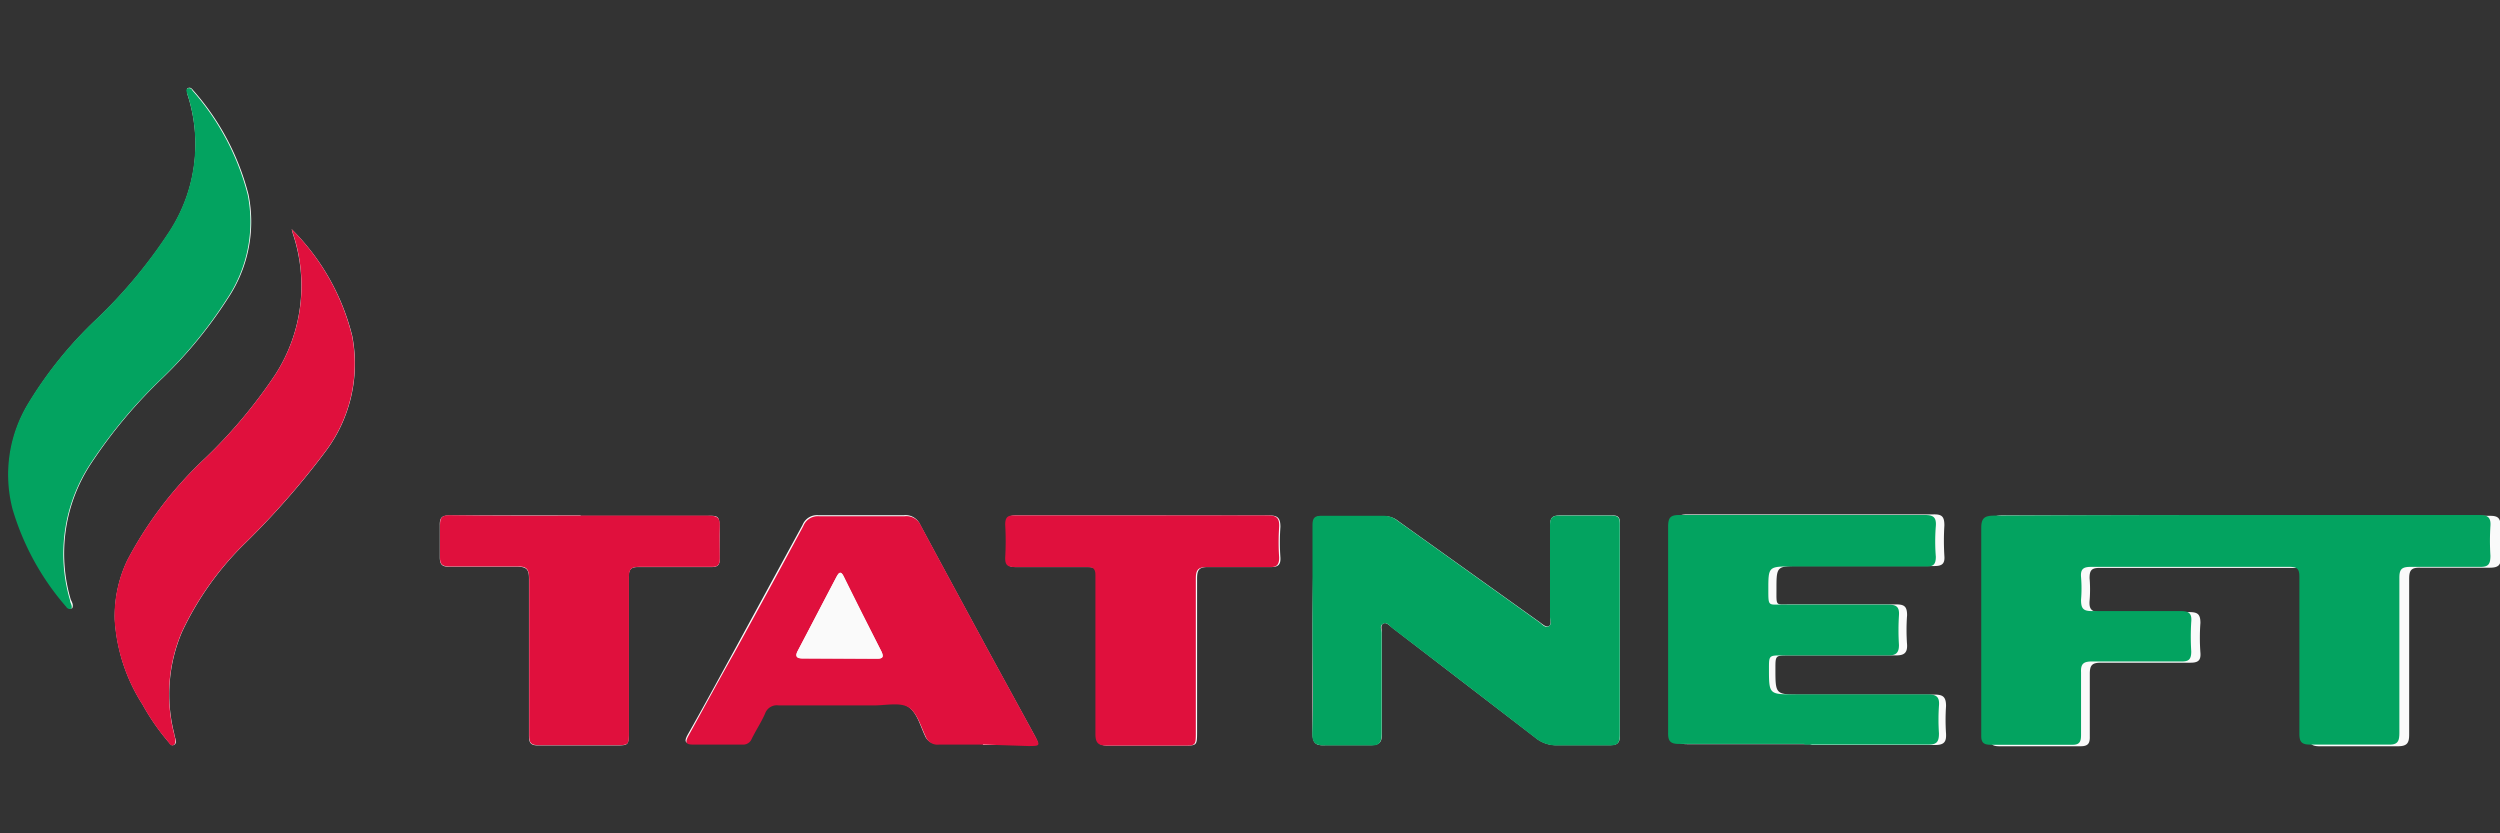 <svg id="Слой_1" data-name="Слой 1" xmlns="http://www.w3.org/2000/svg" viewBox="0 0 120 40"><rect x="0" y="0" width="120" height="40" fill="#333333" stroke="none"/><defs><style>.cls-1{fill:#fafafa;}.cls-2{fill:#03a360;}.cls-3{fill:#e0103d;}</style></defs><title>TATNEFT</title><path class="cls-1" d="M107.79,24.74c-3.89,0-7.78,0-11.67,0-.48,0-.62.13-.62.61,0,3.32,0,6.65,0,10,0,.36.11.47.47.47q1.95,0,3.9,0c.37,0,.45-.15.44-.48,0-1,0-2,0-3,0-.43.13-.53.54-.53,1.43,0,2.86,0,4.29,0,.36,0,.51-.1.48-.48a9.75,9.75,0,0,1,0-1.43c0-.44-.15-.52-.55-.52-1.41,0-2.83,0-4.24,0-.44,0-.56-.14-.53-.54a6.61,6.61,0,0,0,0-1.09c0-.38.1-.49.48-.49h9.57c.38,0,.47.11.47.48,0,2.52,0,5,0,7.55,0,.38.1.53.51.53,1.25,0,2.51,0,3.76,0,.46,0,.55-.16.55-.57,0-2.49,0-5,0-7.46,0-.42.1-.55.53-.54,1.11,0,2.22,0,3.33,0,.43,0,.56-.13.53-.54a9.62,9.62,0,0,1,0-1.42c0-.42-.12-.54-.54-.53ZM63,30.23c0,1.65,0,3.3,0,4.94,0,.5.15.63.62.6.71,0,1.43,0,2.14,0,.44,0,.58-.12.57-.56,0-1.61,0-3.23,0-4.84,0-.15-.08-.36.07-.44s.31.11.44.21l6.85,5.26a1.58,1.58,0,0,0,1.08.37c.83,0,1.65,0,2.48,0,.39,0,.51-.1.51-.51q0-5.05,0-10.12c0-.32-.09-.41-.4-.4-.82,0-1.65,0-2.47,0-.39,0-.49.12-.48.49,0,1.46,0,2.91,0,4.37,0,.15.07.37-.06.45s-.31-.09-.45-.19L67.1,25a1,1,0,0,0-.66-.22c-1,0-2,0-2.95,0-.37,0-.46.12-.45.47C63.05,26.88,63,28.56,63,30.23Zm23.88,5.53h0c2,0,4,0,6,0,.43,0,.55-.14.53-.54a9.84,9.84,0,0,1,0-1.33c0-.46-.16-.55-.57-.55-2.13,0-4.26,0-6.38,0-1.24,0-1.24,0-1.24-1.24,0-.64,0-.64.64-.64H91c.36,0,.56-.09.54-.51a9.62,9.62,0,0,1,0-1.42c0-.44-.15-.52-.55-.52-1.66,0-3.33,0-5,0-.77,0-.72.12-.72-.7,0-1.14,0-1.14,1.15-1.14h6.42c.36,0,.52-.09.49-.48a12,12,0,0,1,0-1.47c0-.42-.11-.54-.53-.53-3.93,0-7.87,0-11.8,0-.43,0-.56.11-.56.56q0,5,0,9.93c0,.42.13.54.54.54,2,0,4,0,6,0Zm-39.7,0h2.14c.57,0,.58,0,.32-.49l-2.23-4.08c-1.08-2-2.17-4-3.24-6a.76.76,0,0,0-.79-.46c-1.36,0-2.73,0-4.09,0a.75.75,0,0,0-.77.47c-1.09,2-2.21,4.06-3.31,6.08-.74,1.35-1.47,2.7-2.21,4-.13.25-.17.41.21.41h2.38a.44.44,0,0,0,.45-.27c.2-.41.46-.8.64-1.21a.6.6,0,0,1,.66-.4c1.5,0,3,0,4.52,0,.58,0,1.27-.21,1.72.1s.58.91.82,1.41a.6.6,0,0,0,.64.37c.71,0,1.42,0,2.14,0ZM14,11l.06.23A7.86,7.86,0,0,1,13.2,18a24,24,0,0,1-3.36,4A18.46,18.46,0,0,0,6.11,26.9a6.25,6.25,0,0,0-.6,2.85,8.5,8.5,0,0,0,1.33,4.06,10.88,10.88,0,0,0,1.27,1.83c.06.07.12.17.23.12s.13-.16.09-.28a1.28,1.28,0,0,1-.07-.28,7.61,7.61,0,0,1,.38-4.87,14.68,14.68,0,0,1,2.9-4.13,38.24,38.24,0,0,0,3.95-4.48,7,7,0,0,0,1.32-5.59A10.93,10.93,0,0,0,14,11ZM9,4.23s-.05.06,0,.08A1,1,0,0,0,9,4.54a7.69,7.69,0,0,1-.86,6.58,23.69,23.69,0,0,1-3.52,4.22,19.26,19.26,0,0,0-3.23,4,6.58,6.58,0,0,0-.75,5.07,12.52,12.52,0,0,0,2.58,4.7.19.19,0,0,0,.25.08c.06-.14,0-.27-.07-.4a7.85,7.85,0,0,1,1-6.58,23.67,23.67,0,0,1,3.44-4.1,21.11,21.11,0,0,0,3.09-3.77,6.62,6.62,0,0,0,1-5,12.06,12.06,0,0,0-2.65-5c-.06-.07-.12-.16-.24-.12ZM54.86,24.74h0c-2,0-4.07,0-6.1,0-.36,0-.46.11-.45.45a13.7,13.7,0,0,1,0,1.57c0,.36.11.46.46.46,1.15,0,2.29,0,3.43,0,.27,0,.44,0,.44.38,0,2.55,0,5.09,0,7.64,0,.43.15.55.55.55,1.21,0,2.42,0,3.62,0,.64,0,.65,0,.65-.66,0-2.45,0-4.91,0-7.36,0-.41.1-.56.53-.55,1,0,2,0,3,0,.34,0,.49-.09.47-.46a10.3,10.3,0,0,1,0-1.47c0-.43-.13-.55-.54-.55C58.89,24.75,56.87,24.74,54.86,24.74Zm-27,0c-2.1,0-4.19,0-6.28,0-.36,0-.48.1-.47.46,0,.52,0,1,0,1.56,0,.34.12.45.44.44,1.08,0,2.16,0,3.24,0,.49,0,.61.13.6.61,0,2.5,0,5,0,7.5,0,.37.09.48.48.47,1.22,0,2.44,0,3.66,0,.65,0,.65,0,.65-.66,0-2.47,0-4.94,0-7.41,0-.37.09-.5.48-.49,1.15,0,2.31,0,3.47,0,.31,0,.43-.09.41-.4,0-.51,0-1,0-1.52s-.09-.55-.53-.54c-2,0-4.09,0-6.13,0Z"/><path class="cls-2" d="M107.41,24.72H119c.41,0,.57.11.54.53a11.21,11.21,0,0,0,0,1.42c0,.41-.09.55-.52.54-1.11,0-2.21,0-3.32,0-.43,0-.53.12-.53.53,0,2.48,0,5,0,7.43,0,.42-.08.59-.54.57-1.25,0-2.5,0-3.75,0-.41,0-.51-.14-.51-.52,0-2.51,0-5,0-7.53,0-.37-.09-.48-.47-.48q-4.77,0-9.53,0c-.38,0-.51.12-.48.49a6.61,6.61,0,0,1,0,1.09c0,.4.09.55.53.54,1.4,0,2.81,0,4.22,0,.4,0,.58.08.54.52a11.21,11.21,0,0,0,0,1.42c0,.38-.12.49-.48.48-1.43,0-2.85,0-4.27,0-.41,0-.56.1-.54.52,0,1,0,2,0,3,0,.34-.07.49-.44.48-1.3,0-2.6,0-3.89,0-.35,0-.47-.11-.46-.46,0-3.31,0-6.63,0-9.94,0-.48.15-.6.63-.6C99.66,24.73,103.53,24.72,107.41,24.72Z"/><path class="cls-2" d="M63,30.23c0-1.67,0-3.35,0-5,0-.35.08-.48.45-.47,1,0,2,0,2.95,0a1,1,0,0,1,.66.22l6.83,4.89c.14.1.28.29.45.19s.06-.3.06-.45c0-1.46,0-2.91,0-4.37,0-.37.09-.5.48-.49.82,0,1.65,0,2.47,0,.31,0,.4.08.4.4q0,5.07,0,10.12c0,.41-.12.52-.51.51-.83,0-1.65,0-2.48,0a1.58,1.58,0,0,1-1.08-.37q-3.42-2.64-6.85-5.26c-.13-.1-.25-.31-.44-.21s-.07.29-.07.44c0,1.61,0,3.23,0,4.84,0,.44-.13.59-.57.56-.71,0-1.43,0-2.14,0-.47,0-.63-.1-.62-.6C63.06,33.53,63,31.88,63,30.23Z"/><path class="cls-2" d="M86.61,35.71h-6c-.41,0-.55-.11-.54-.54,0-3.3,0-6.59,0-9.89,0-.45.12-.56.55-.56q5.88,0,11.77,0c.41,0,.56.11.53.53a9,9,0,0,0,0,1.47c0,.39-.13.48-.49.47-2.14,0-4.27,0-6.41,0-1.14,0-1.14,0-1.14,1.13,0,.82,0,.69.72.7,1.66,0,3.32,0,5,0,.4,0,.58.08.55.52a11.21,11.21,0,0,0,0,1.42c0,.41-.17.5-.53.5H85.55c-.64,0-.64,0-.64.63,0,1.24,0,1.24,1.23,1.24,2.12,0,4.24,0,6.36,0,.42,0,.61.09.57.55a9.69,9.69,0,0,0,0,1.32c0,.4-.1.55-.53.54-2,0-4,0-5.93,0Z"/><path class="cls-3" d="M47.22,35.74c-.72,0-1.43,0-2.14,0a.6.6,0,0,1-.64-.37c-.24-.5-.41-1.14-.82-1.41s-1.14-.09-1.72-.1c-1.51,0-3,0-4.52,0a.6.6,0,0,0-.66.4c-.18.41-.44.8-.64,1.21a.44.44,0,0,1-.45.27H33.25c-.38,0-.34-.16-.21-.41.74-1.34,1.47-2.69,2.21-4,1.1-2,2.22-4.05,3.31-6.08a.75.75,0,0,1,.77-.47c1.36,0,2.73,0,4.09,0a.76.76,0,0,1,.79.46c1.07,2,2.16,4,3.24,6l2.23,4.08c.26.48.25.49-.32.49Zm-6.93-4.13h1.76c.26,0,.41,0,.26-.34-.61-1.2-1.22-2.4-1.81-3.6-.14-.29-.24-.18-.34,0-.63,1.19-1.24,2.38-1.87,3.57-.15.28,0,.36.24.36Z"/><path class="cls-3" d="M14,11a10.93,10.93,0,0,1,2.9,5.13,7,7,0,0,1-1.32,5.59,38.24,38.24,0,0,1-3.95,4.48,14.68,14.68,0,0,0-2.9,4.13,7.61,7.61,0,0,0-.38,4.87,2.29,2.29,0,0,0,.07.28c0,.12,0,.23-.09.28s-.17,0-.23-.12a10.88,10.88,0,0,1-1.27-1.83,8.5,8.5,0,0,1-1.33-4.06,6.25,6.25,0,0,1,.6-2.85A18.46,18.46,0,0,1,9.84,22a24,24,0,0,0,3.36-4,7.86,7.86,0,0,0,.87-6.77Z"/><path class="cls-2" d="M9,4.23c.12,0,.18,0,.24.12a12.06,12.06,0,0,1,2.65,5,6.62,6.62,0,0,1-1,5A21.11,21.11,0,0,1,7.8,18.13a23.67,23.67,0,0,0-3.44,4.1,7.85,7.85,0,0,0-1,6.58c0,.13.13.26.07.4a.19.19,0,0,1-.25-.08,12.52,12.52,0,0,1-2.58-4.7,6.58,6.58,0,0,1,.75-5.07,19.26,19.26,0,0,1,3.23-4,23.69,23.69,0,0,0,3.52-4.22A7.69,7.69,0,0,0,9,4.54a1,1,0,0,1-.06-.23S9,4.26,9,4.23Z"/><path class="cls-3" d="M54.86,24.74c2,0,4,0,6,0,.41,0,.56.12.54.55a10.3,10.3,0,0,0,0,1.47c0,.37-.13.47-.47.46-1,0-2,0-3,0-.43,0-.53.14-.53.55,0,2.45,0,4.91,0,7.36,0,.67,0,.66-.65.66-1.2,0-2.41,0-3.62,0-.4,0-.55-.12-.55-.55,0-2.55,0-5.09,0-7.64,0-.36-.17-.38-.44-.38-1.14,0-2.28,0-3.43,0-.35,0-.47-.1-.46-.46a13.7,13.7,0,0,0,0-1.57c0-.34.09-.46.45-.45,2,0,4.07,0,6.1,0Z"/><path class="cls-3" d="M27.89,24.75c2,0,4.09,0,6.13,0,.44,0,.55.13.53.54s0,1,0,1.52c0,.31-.1.41-.41.4-1.16,0-2.32,0-3.47,0-.39,0-.48.12-.48.49,0,2.47,0,4.94,0,7.41,0,.66,0,.66-.65.66-1.22,0-2.44,0-3.66,0-.39,0-.48-.1-.48-.47,0-2.5,0-5,0-7.5,0-.48-.11-.63-.6-.61-1.08,0-2.16,0-3.24,0-.32,0-.45-.1-.44-.44,0-.52,0-1,0-1.56,0-.36.11-.46.47-.46C23.7,24.76,25.79,24.75,27.89,24.75Z"/><path class="cls-1" d="M40.29,31.61H38.53c-.28,0-.39-.08-.24-.36.63-1.19,1.24-2.38,1.87-3.57.1-.19.2-.3.34,0,.59,1.2,1.2,2.4,1.81,3.6.15.3,0,.35-.26.34Z"/></svg>